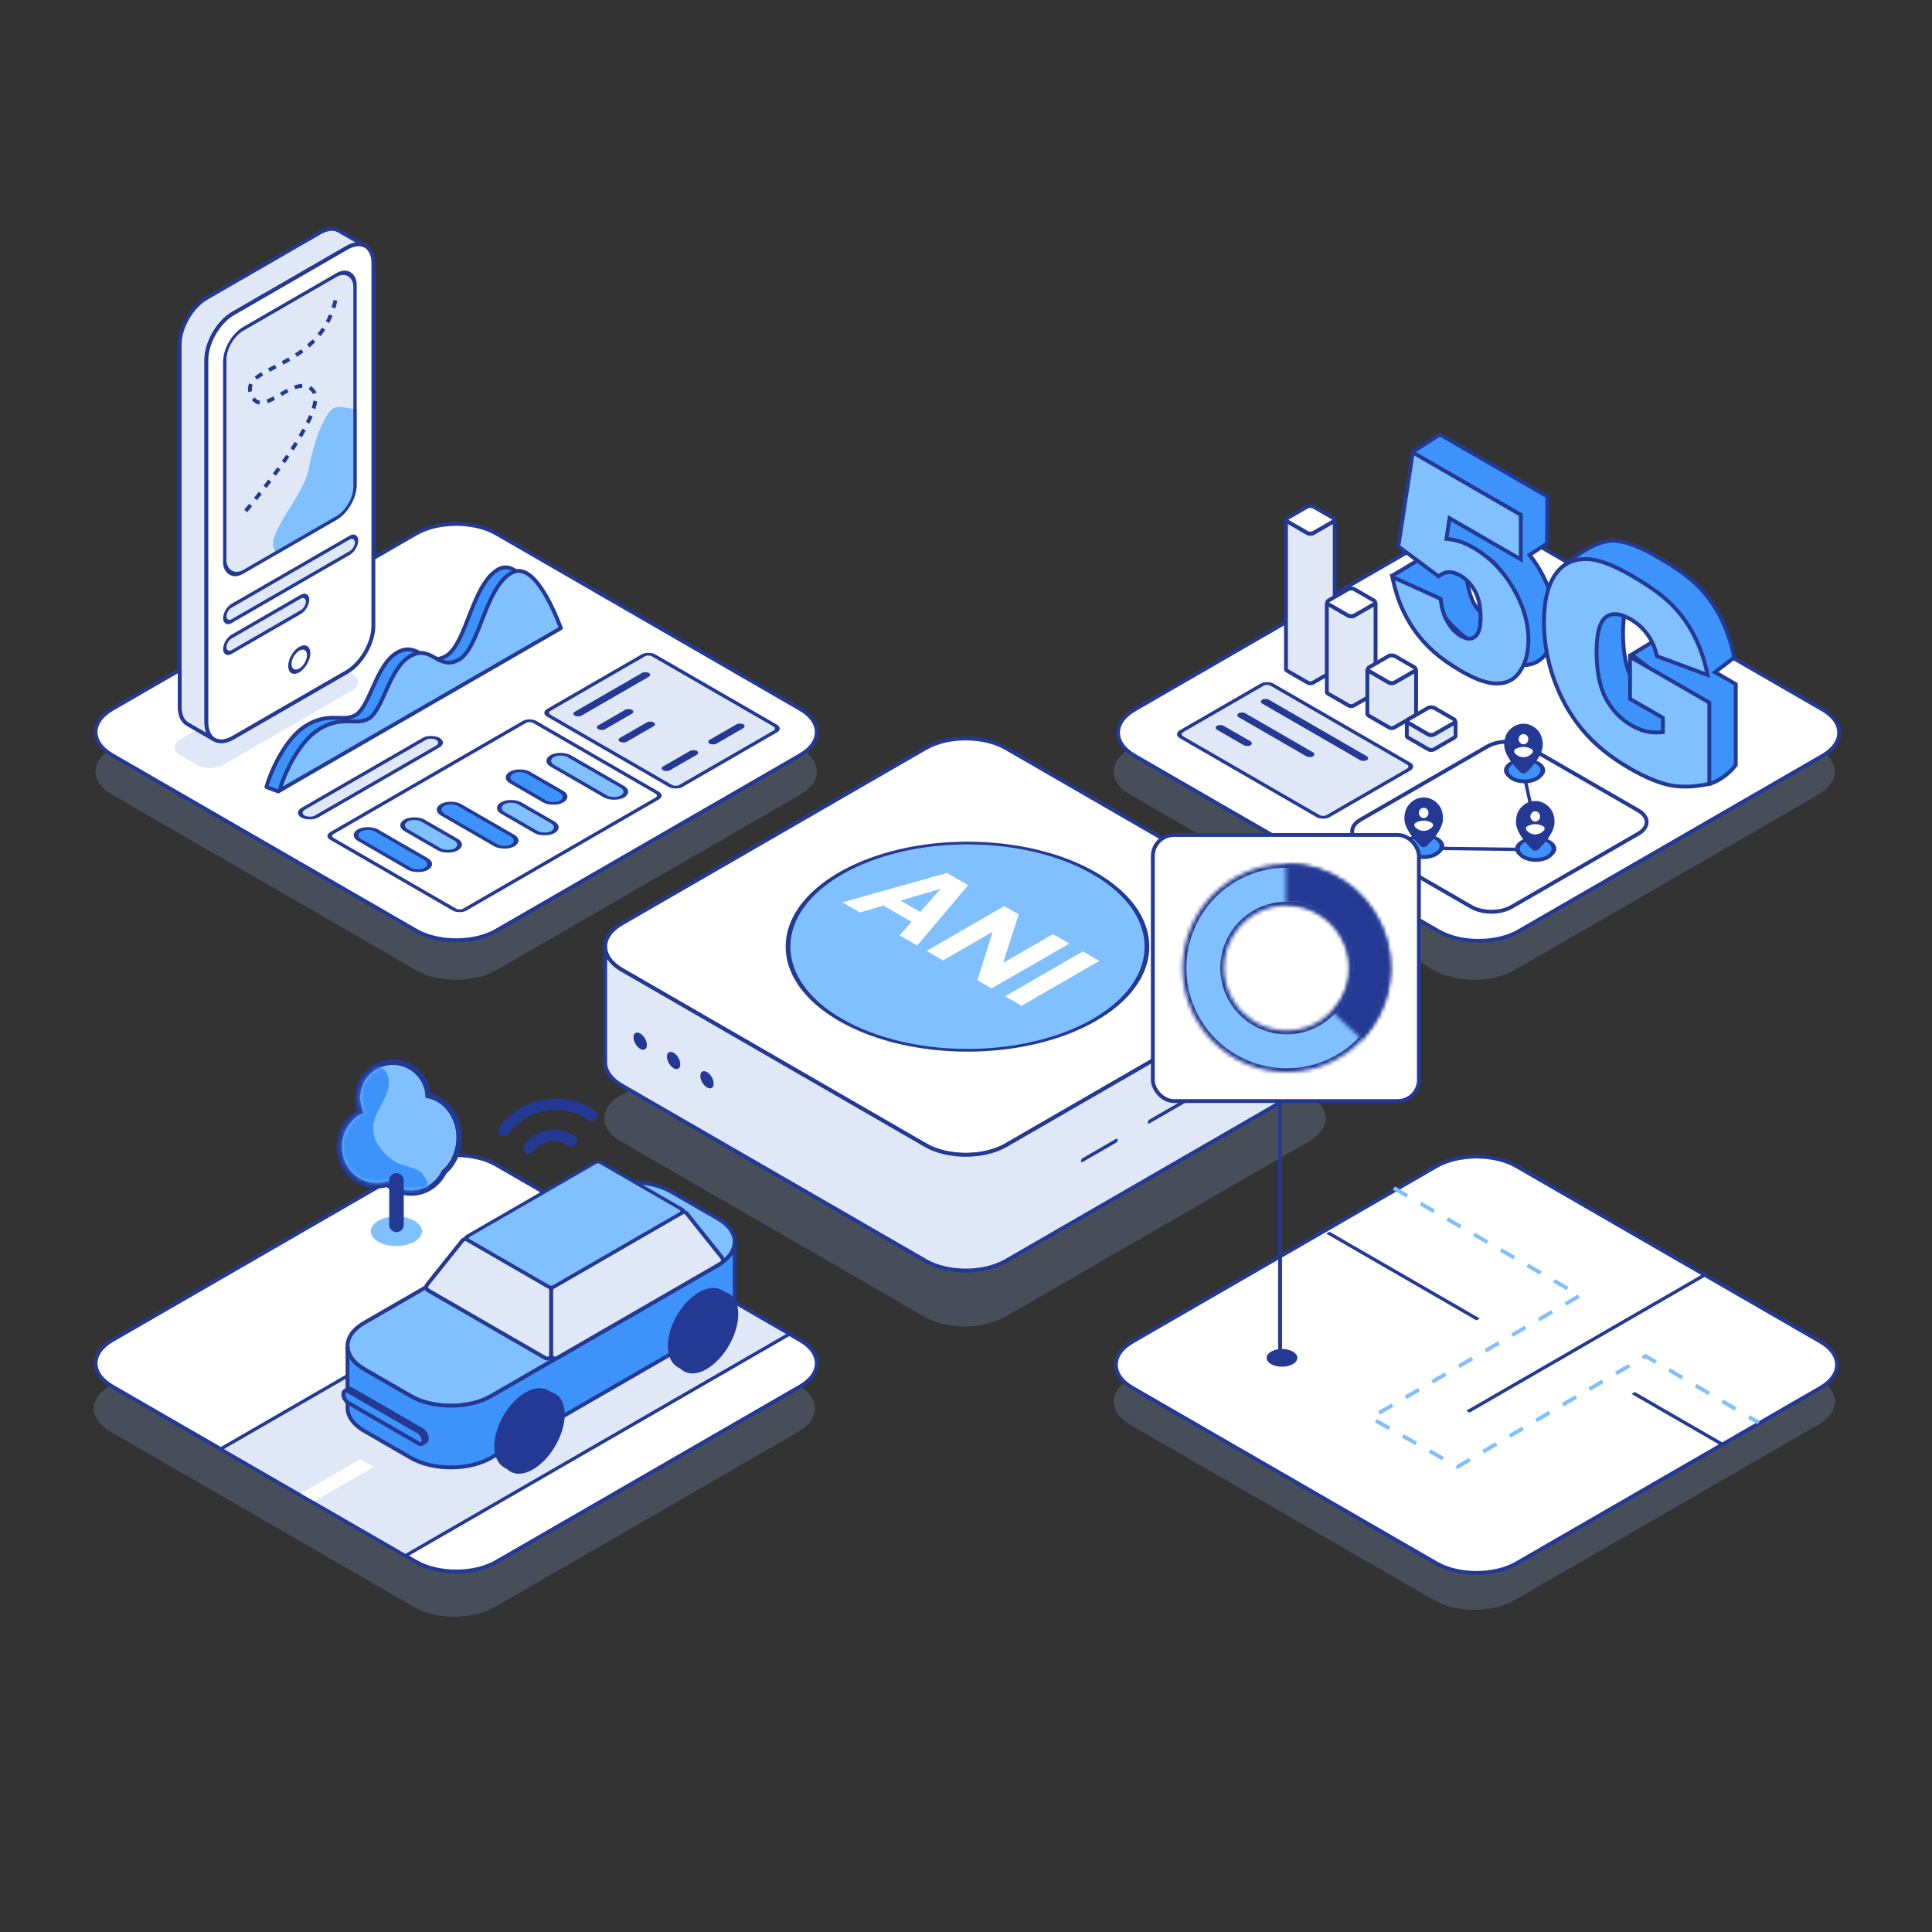<svg width="501" height="501" viewBox="0 0 501 501" fill="none" xmlns="http://www.w3.org/2000/svg">
<rect x="0" y="0" width="501" height="501" fill="#333333" stroke="none"/>
<path d="M107.908 148.581C113.647 145.268 122.953 145.268 128.692 148.581L207.5 194.081C213.24 197.395 213.24 202.768 207.5 206.081L128.692 251.581C122.953 254.895 113.647 254.895 107.908 251.581L29.099 206.081C23.36 202.768 23.36 197.395 29.099 194.081L107.908 148.581Z" fill="#9EBBF1" fill-opacity="0.2"/>
<path d="M371.908 148.581C377.647 145.268 386.953 145.268 392.692 148.581L471.5 194.081C477.24 197.395 477.24 202.768 471.5 206.081L392.692 251.581C386.953 254.895 377.647 254.895 371.908 251.581L293.099 206.081C287.36 202.768 287.36 197.395 293.099 194.081L371.908 148.581Z" fill="#9EBBF1" fill-opacity="0.2"/>
<path d="M371.908 311.973C377.647 308.659 386.953 308.659 392.692 311.973L471.5 357.473C477.24 360.786 477.24 366.159 471.5 369.473L392.692 414.973C386.953 418.286 377.647 418.286 371.908 414.973L293.099 369.473C287.36 366.159 287.36 360.786 293.099 357.473L371.908 311.973Z" fill="#9EBBF1" fill-opacity="0.2"/>
<path d="M107.465 313.762C113.204 310.448 122.51 310.448 128.249 313.762L207.058 359.262C212.797 362.575 212.797 367.948 207.058 371.262L128.249 416.762C122.51 420.075 113.204 420.075 107.465 416.762L28.656 371.262C22.917 367.948 22.917 362.575 28.656 359.262L107.465 313.762Z" fill="#9EBBF1" fill-opacity="0.2"/>
<path d="M373.033 138.494C378.773 135.18 388.079 135.18 393.818 138.494L472.626 183.994C478.366 187.308 478.366 192.68 472.626 195.994L393.818 241.494C388.079 244.808 378.773 244.808 373.033 241.494L294.225 195.994C288.486 192.68 288.486 187.308 294.225 183.994L373.033 138.494Z" fill="white" stroke="#233994"/>
<path d="M429.897 144.46C434.469 147.1 437.936 149.577 440.26 151.903L440.26 151.903C442.594 154.231 444.533 156.881 446.066 159.848L446.355 160.414C447.78 163.289 448.961 166.871 449.675 170.212L449.738 170.507L449.585 170.622L444.729 174.307L450.112 177.415V198.355L450.055 198.438C448.929 200.056 446.349 202.269 443.523 203.238L443.461 203.26L443.385 203.243C442.593 203.077 441.555 202.561 440.416 201.882C439.269 201.198 437.98 200.324 436.67 199.406C434.026 197.553 431.32 195.54 429.362 194.41C424.421 191.557 420.348 188.234 417.169 184.419L417.168 184.417C414.01 180.616 411.558 176.254 409.814 171.352L409.813 171.349C408.089 166.461 407.234 161.511 407.234 156.505C407.234 155.304 406.955 154.438 406.607 153.773C406.246 153.084 405.774 152.537 405.277 151.978C405.04 151.711 404.781 151.423 404.56 151.136C404.336 150.846 404.11 150.505 403.962 150.117C403.646 149.29 403.796 148.586 404.273 147.877L404.287 147.855L404.306 147.838C406.859 145.424 409.468 143.496 411.894 142.181C414.313 140.87 416.572 140.154 418.425 140.193L418.426 140.193C421.302 140.271 425.136 141.711 429.897 144.46ZM401.237 128.726L401.233 129.227L401.163 140.74L401.162 140.935L401.047 141.011L396.639 143.905C397.567 145.062 398.427 146.31 399.216 147.651C401.876 152.167 403.203 156.695 403.203 161.197C403.203 164.36 402.518 167.002 401.153 169.122L401.152 169.12C399.799 171.262 397.862 172.381 395.348 172.47L395.349 172.472C392.847 172.572 389.665 171.491 385.83 169.277C383.085 167.692 380.711 166.027 378.714 164.276L378.71 164.271C376.735 162.511 375.033 160.616 373.614 158.584L373.608 158.577C373.527 158.46 373.314 158.238 372.912 157.918C372.53 157.615 372.042 157.272 371.476 156.899C370.343 156.155 368.947 155.322 367.547 154.478C366.157 153.639 364.761 152.788 363.658 152.019C363.108 151.635 362.612 151.258 362.218 150.903C362.021 150.726 361.836 150.542 361.679 150.353C361.524 150.168 361.367 149.944 361.259 149.691L361.067 149.241L361.316 149.097C364.954 147.006 366.214 146.087 368.169 145.06L368.265 145.009L368.397 145.06L379.888 149.493L380.322 149.66L380.387 150.199C380.523 151.314 380.775 152.551 381.115 153.71C381.457 154.876 381.874 155.917 382.325 156.671C383.276 158.238 384.4 159.393 385.718 160.154C387.187 161.003 388.38 161.061 389.329 160.334V160.333C390.285 159.603 390.8 157.948 390.8 155.238C390.8 152.456 390.283 150.227 389.338 148.494C388.38 146.736 387.104 145.383 385.464 144.437C384.432 143.84 383.431 143.554 382.458 143.585L382.454 143.585C382.326 143.587 382.121 143.556 381.89 143.514C381.65 143.469 381.351 143.406 381.017 143.334C380.345 143.189 379.523 143.003 378.694 142.837C377.864 142.672 377.041 142.529 376.371 142.467C376.036 142.436 375.746 142.426 375.517 142.442C375.281 142.459 375.14 142.501 375.073 142.549L374.623 142.873L374.353 142L366.731 117.355L366.617 116.986L366.815 116.861L373.275 112.737L373.404 112.656L401.237 128.726ZM429.615 155.76C426.934 154.212 424.826 154.068 423.247 155.287C421.695 156.488 420.875 159.413 420.875 164.218C420.875 169.333 421.707 173.344 423.271 176.318C424.862 179.319 427.08 181.663 429.981 183.338C431.365 184.137 432.68 184.665 433.93 184.926C435.129 185.177 436.509 185.226 438.074 185.07V181.296L423.934 170.373L423.118 169.743L423.695 169.393L429.671 165.763L429.799 165.687L441.696 172.556C441.584 172.34 441.465 172.112 441.338 171.876C440.589 170.478 439.619 168.783 438.624 167.094C437.629 165.407 436.613 163.732 435.77 162.378C434.917 161.009 434.264 160.005 433.988 159.628L433.985 159.625C432.875 158.103 431.429 156.807 429.615 155.76Z" fill="#3D93FA" stroke="#233994"/>
<path d="M394.378 133.501V145.061L375.883 134.383L375.082 139.735C376.131 139.821 377.169 140.017 378.198 140.323H378.2C379.488 140.711 380.76 141.267 382.015 141.992C386.236 144.429 389.699 147.906 392.362 152.429C395.021 156.945 396.348 161.472 396.348 165.974C396.348 169.136 395.662 171.777 394.299 173.896L394.3 173.897C392.947 176.04 391.008 177.16 388.493 177.25L388.492 177.248C385.99 177.349 382.81 176.268 378.975 174.055C376.23 172.47 373.856 170.805 371.86 169.054L371.855 169.049C369.88 167.289 368.178 165.394 366.759 163.362L366.754 163.355C365.368 161.332 364.235 159.294 363.361 157.243C362.488 155.193 361.768 152.866 361.197 150.271L361.053 149.616L361.566 149.847L373.16 155.079L373.573 155.265L373.635 155.775C373.907 157.999 374.531 159.878 375.471 161.449C376.421 163.016 377.545 164.171 378.863 164.932C380.332 165.78 381.525 165.839 382.474 165.112V165.111C383.43 164.381 383.946 162.726 383.946 160.016C383.946 157.234 383.428 155.005 382.483 153.271C381.525 151.513 380.25 150.162 378.61 149.215C377.577 148.619 376.576 148.332 375.603 148.363L375.599 148.363C374.897 148.373 374.095 148.682 373.192 149.331L373.037 149.442L372.807 149.271L363.043 142.008L362.606 141.684L362.677 141.222L366.307 117.713L366.367 117.329L394.378 133.501ZM423.042 149.238C427.614 151.877 431.081 154.355 433.405 156.681L433.405 156.681C435.739 159.009 437.679 161.659 439.211 164.626C440.762 167.58 441.914 170.85 442.678 174.423L442.807 175.029L442.337 174.854L430.04 170.289L429.669 170.152L429.552 169.67C429.072 167.688 428.263 165.943 427.133 164.406L427.13 164.403C426.02 162.88 424.574 161.585 422.76 160.538C420.247 159.087 418.237 158.87 416.695 159.853L416.393 160.066C414.841 161.267 414.021 164.191 414.021 168.996C414.021 174.112 414.853 178.122 416.416 181.096L416.722 181.651C418.287 184.388 420.406 186.545 423.126 188.116C424.51 188.914 425.825 189.443 427.075 189.704C428.275 189.955 429.655 190.004 431.22 189.848V186.153L422.693 181.23V170.32L443.257 182.192V203.265L443.068 203.304C439.278 204.098 435.901 204.201 432.939 203.595H432.938C429.995 202.977 426.516 201.502 422.507 199.188C417.566 196.335 413.493 193.012 410.315 189.197L410.314 189.196C407.156 185.394 404.704 181.032 402.96 176.13L402.958 176.127C401.234 171.239 400.379 166.289 400.379 161.283C400.379 156.014 401.32 151.954 403.22 149.129C405.122 146.278 407.911 144.894 411.57 144.971H411.572C414.448 145.049 418.281 146.489 423.042 149.238Z" fill="#80C0FF" stroke="#233994"/>
<path d="M385.693 193.573C388.563 191.916 393.216 191.916 396.086 193.573L424.855 210.183C427.725 211.84 427.725 214.526 424.855 216.183L391.946 235.183C389.077 236.84 384.424 236.84 381.554 235.183L352.785 218.573C349.915 216.916 349.915 214.23 352.785 212.573L385.693 193.573Z" fill="white" stroke="#233994"/>
<path d="M395.113 202.459C395.086 202.333 395.229 202.08 395.434 201.895C395.638 201.709 395.826 201.661 395.853 201.787L399.829 220.064C399.857 220.19 399.713 220.443 399.509 220.629C399.305 220.814 399.117 220.863 399.089 220.737L395.113 202.459Z" fill="#233994"/>
<path d="M399.008 219.89C399.219 219.892 399.5 220.09 399.635 220.331C399.77 220.572 399.708 220.765 399.497 220.762L368.95 220.376C368.74 220.374 368.459 220.176 368.324 219.936C368.189 219.695 368.251 219.502 368.461 219.504L399.008 219.89Z" fill="#233994"/>
<circle cx="3.86" cy="3.86" r="3.86" transform="matrix(0.866 0.5 -0.866 0.5 369.186 215.516)" fill="#3D93FA" stroke="#233994"/>
<path d="M373.912 220.02C373.912 220.773 373.383 221.456 372.528 221.95C370.682 223.015 367.689 223.015 365.843 221.95C364.987 221.456 364.458 220.773 364.458 220.02V219.376C364.458 220.13 364.987 220.812 365.843 221.306C367.689 222.372 370.682 222.372 372.528 221.306C373.383 220.812 373.912 220.13 373.912 219.376V220.02Z" fill="#233994"/>
<circle cx="3.86" cy="3.86" r="3.86" transform="matrix(0.866 0.5 -0.866 0.5 398.233 216.252)" fill="#3D93FA" stroke="#233994"/>
<path d="M402.96 220.755C402.96 221.509 402.43 222.191 401.575 222.685C399.729 223.751 396.736 223.751 394.89 222.685C394.035 222.191 393.505 221.509 393.505 220.755V220.112C393.505 220.865 394.035 221.548 394.89 222.042C396.736 223.107 399.729 223.107 401.575 222.042C402.43 221.548 402.96 220.865 402.96 220.112V220.755Z" fill="#233994"/>
<circle cx="3.86" cy="3.86" r="3.86" transform="matrix(0.866 0.5 -0.866 0.5 395.343 195.895)" fill="#3D93FA" stroke="#233994"/>
<path d="M400.07 200.399C400.07 201.152 399.541 201.835 398.685 202.328C396.839 203.394 393.846 203.394 392 202.328C391.145 201.835 390.616 201.152 390.616 200.399V199.755C390.616 200.509 391.145 201.191 392 201.685C393.846 202.751 396.839 202.751 398.685 201.685C399.541 201.191 400.07 200.509 400.07 199.755V200.399Z" fill="#233994"/>
<ellipse cx="398.28" cy="213.462" rx="3.535" ry="4.09" fill="white"/>
<path d="M398.116 220.595C397.97 220.595 397.824 220.567 397.678 220.512C397.532 220.456 397.402 220.373 397.288 220.262C396.611 219.595 396.012 218.945 395.491 218.312C394.97 217.678 394.535 217.064 394.186 216.47C393.838 215.876 393.572 215.304 393.389 214.754C393.207 214.203 393.116 213.678 393.116 213.178C393.116 211.512 393.618 210.184 394.624 209.195C395.629 208.206 396.793 207.712 398.116 207.712C399.438 207.712 400.602 208.206 401.608 209.195C402.614 210.184 403.117 211.512 403.116 213.178C403.116 213.678 403.025 214.203 402.843 214.754C402.661 215.304 402.395 215.876 402.046 216.47C401.697 217.064 401.262 217.678 400.741 218.312C400.22 218.945 399.621 219.595 398.944 220.262C398.829 220.373 398.699 220.456 398.553 220.512C398.407 220.567 398.262 220.595 398.116 220.595ZM398.116 213.045C398.459 213.045 398.754 212.914 398.999 212.654C399.244 212.393 399.366 212.079 399.366 211.712C399.365 211.344 399.243 211.031 398.999 210.77C398.755 210.51 398.46 210.379 398.116 210.378C397.771 210.377 397.477 210.508 397.233 210.77C396.989 211.032 396.867 211.346 396.866 211.712C396.864 212.077 396.987 212.391 397.233 212.654C397.479 212.916 397.774 213.047 398.116 213.045ZM398.116 216.378C398.553 216.378 398.967 216.284 399.358 216.095C399.749 215.906 400.095 215.639 400.397 215.295C400.449 215.239 400.488 215.175 400.514 215.103C400.541 215.03 400.554 214.956 400.553 214.878C400.553 214.756 400.525 214.645 400.468 214.545C400.411 214.445 400.335 214.362 400.241 214.295C399.907 214.106 399.564 213.962 399.209 213.862C398.855 213.762 398.491 213.712 398.116 213.712C397.741 213.712 397.376 213.762 397.022 213.862C396.668 213.962 396.324 214.106 395.991 214.295C395.897 214.35 395.824 214.428 395.772 214.528C395.72 214.628 395.694 214.739 395.694 214.862C395.694 214.939 395.704 215.014 395.725 215.087C395.746 215.159 395.782 215.229 395.834 215.295C396.137 215.639 396.483 215.906 396.874 216.095C397.265 216.284 397.679 216.378 398.116 216.378Z" fill="#233994"/>
<ellipse cx="369.35" cy="212.545" rx="3.535" ry="4.09" fill="white"/>
<path d="M369.186 219.678C369.04 219.678 368.894 219.651 368.748 219.595C368.602 219.539 368.472 219.456 368.357 219.345C367.68 218.678 367.081 218.028 366.561 217.395C366.04 216.762 365.605 216.148 365.256 215.554C364.907 214.959 364.642 214.387 364.459 213.837C364.277 213.287 364.186 212.762 364.186 212.262C364.186 210.595 364.688 209.267 365.694 208.278C366.699 207.289 367.863 206.795 369.186 206.795C370.508 206.795 371.672 207.289 372.678 208.278C373.684 209.267 374.186 210.595 374.186 212.262C374.186 212.762 374.095 213.287 373.912 213.837C373.73 214.387 373.465 214.959 373.116 215.554C372.766 216.148 372.331 216.762 371.811 217.395C371.29 218.028 370.691 218.678 370.014 219.345C369.899 219.456 369.769 219.539 369.623 219.595C369.477 219.651 369.331 219.678 369.186 219.678ZM369.186 212.128C369.529 212.128 369.824 211.998 370.069 211.737C370.314 211.476 370.436 211.162 370.436 210.795C370.435 210.428 370.313 210.114 370.069 209.854C369.825 209.593 369.53 209.463 369.186 209.462C368.841 209.461 368.547 209.591 368.303 209.854C368.059 210.116 367.937 210.43 367.936 210.795C367.934 211.16 368.057 211.474 368.303 211.737C368.549 212 368.843 212.13 369.186 212.128ZM369.186 215.462C369.623 215.462 370.037 215.367 370.428 215.178C370.819 214.989 371.165 214.723 371.467 214.378C371.519 214.323 371.558 214.259 371.584 214.186C371.611 214.114 371.623 214.039 371.623 213.962C371.623 213.839 371.595 213.728 371.537 213.628C371.48 213.528 371.405 213.445 371.311 213.378C370.977 213.189 370.633 213.045 370.279 212.945C369.925 212.845 369.561 212.795 369.186 212.795C368.811 212.795 368.446 212.845 368.092 212.945C367.738 213.045 367.394 213.189 367.061 213.378C366.967 213.434 366.894 213.512 366.842 213.612C366.79 213.712 366.764 213.823 366.764 213.945C366.764 214.023 366.774 214.098 366.795 214.17C366.816 214.243 366.852 214.312 366.904 214.378C367.206 214.723 367.553 214.989 367.944 215.178C368.335 215.367 368.748 215.462 369.186 215.462Z" fill="#233994"/>
<ellipse cx="395.228" cy="193.428" rx="3.535" ry="4.09" fill="white"/>
<path d="M395.063 200.561C394.918 200.561 394.772 200.534 394.626 200.478C394.48 200.423 394.35 200.339 394.235 200.228C393.558 199.561 392.959 198.911 392.438 198.278C391.918 197.645 391.483 197.031 391.134 196.437C390.785 195.843 390.52 195.27 390.337 194.72C390.155 194.17 390.063 193.645 390.063 193.145C390.063 191.478 390.566 190.15 391.572 189.161C392.577 188.173 393.741 187.678 395.063 187.678C396.386 187.678 397.55 188.173 398.556 189.161C399.562 190.15 400.064 191.478 400.063 193.145C400.063 193.645 399.972 194.17 399.79 194.72C399.608 195.27 399.343 195.843 398.993 196.437C398.644 197.031 398.209 197.645 397.688 198.278C397.168 198.911 396.569 199.561 395.892 200.228C395.777 200.339 395.647 200.423 395.501 200.478C395.355 200.534 395.209 200.561 395.063 200.561ZM395.063 193.011C395.407 193.011 395.702 192.881 395.947 192.62C396.192 192.359 396.314 192.045 396.313 191.678C396.313 191.311 396.191 190.997 395.947 190.737C395.702 190.476 395.408 190.346 395.063 190.345C394.719 190.344 394.425 190.475 394.181 190.737C393.937 190.999 393.815 191.313 393.813 191.678C393.812 192.043 393.935 192.357 394.181 192.62C394.427 192.883 394.721 193.013 395.063 193.011ZM395.063 196.345C395.501 196.345 395.915 196.25 396.306 196.061C396.697 195.873 397.043 195.606 397.345 195.261C397.397 195.206 397.436 195.142 397.462 195.069C397.488 194.997 397.501 194.922 397.501 194.845C397.501 194.723 397.472 194.611 397.415 194.511C397.358 194.411 397.283 194.328 397.188 194.261C396.855 194.073 396.511 193.928 396.157 193.828C395.803 193.728 395.438 193.678 395.063 193.678C394.688 193.678 394.324 193.728 393.97 193.828C393.616 193.928 393.272 194.073 392.938 194.261C392.845 194.317 392.772 194.395 392.72 194.495C392.668 194.595 392.642 194.706 392.642 194.828C392.642 194.906 392.652 194.981 392.673 195.053C392.694 195.126 392.73 195.195 392.782 195.261C393.084 195.606 393.431 195.873 393.822 196.061C394.212 196.25 394.626 196.345 395.063 196.345Z" fill="#233994"/>
<g clip-path="url(#clip0_3250_581)">
<rect width="44.958" height="28.186" rx="2" transform="matrix(0.866 0.5 -0.866 0.5 328.573 176.307)" fill="#E0E8F7"/>
<rect width="31.328" height="2.014" rx="1.007" transform="matrix(0.866 0.5 -0.866 0.5 328.174 180.941)" fill="#233994"/>
<rect width="22.301" height="2.014" rx="1.007" transform="matrix(0.866 0.5 -0.866 0.5 322.069 184.466)" fill="#233994"/>
<rect width="10.07" height="2.014" rx="1.007" transform="matrix(0.866 0.5 -0.866 0.5 303.628 194.173)" fill="#233994"/>
<rect width="10.07" height="2.014" rx="1.007" transform="matrix(0.866 0.5 -0.866 0.5 315.566 201.137)" fill="#233994"/>
<rect width="10.07" height="2.014" rx="1.007" transform="matrix(0.866 0.5 -0.866 0.5 316.445 187.713)" fill="#233994"/>
</g>
<rect y="0.5" width="43.958" height="27.186" rx="1.5" transform="matrix(0.866 0.5 -0.866 0.5 329.006 176.557)" stroke="#233994"/>
<path d="M346.119 173.545C346.119 173.696 346.012 173.833 345.841 173.932L340.469 177.033C340.099 177.247 339.498 177.247 339.127 177.033L333.755 173.932C333.583 173.833 333.477 173.696 333.477 173.545V134.779C333.477 134.931 333.583 135.068 333.755 135.167L339.127 138.268C339.498 138.482 340.099 138.482 340.469 138.268L345.841 135.167C346.012 135.068 346.119 134.93 346.119 134.779V173.545Z" fill="#E0E8F7" stroke="#233994"/>
<path d="M338.932 131.403C339.41 131.127 340.186 131.127 340.664 131.403L345.646 134.279C346.124 134.555 346.124 135.003 345.646 135.279L340.664 138.156C340.186 138.432 339.41 138.432 338.932 138.156L333.95 135.279C333.471 135.003 333.471 134.555 333.95 134.279L338.932 131.403Z" fill="white" stroke="#233994"/>
<path d="M356.712 179.461C356.712 179.612 356.605 179.749 356.433 179.849L351.062 182.95C350.691 183.164 350.09 183.164 349.719 182.95L344.347 179.849C344.176 179.749 344.069 179.612 344.069 179.461V156.202C344.069 156.353 344.176 156.49 344.347 156.589L349.719 159.691C350.09 159.905 350.691 159.905 351.062 159.691L356.433 156.589C356.605 156.49 356.712 156.353 356.712 156.202V179.461Z" fill="#E0E8F7" stroke="#233994"/>
<path d="M349.524 152.825C350.002 152.549 350.778 152.549 351.256 152.825L356.238 155.702C356.717 155.978 356.717 156.426 356.238 156.702L351.256 159.578C350.778 159.854 350.002 159.854 349.524 159.578L344.542 156.702C344.064 156.426 344.064 155.978 344.542 155.702L349.524 152.825Z" fill="white" stroke="#233994"/>
<path d="M367.219 185.162C367.219 185.314 367.112 185.451 366.941 185.55L361.57 188.651C361.199 188.865 360.598 188.865 360.227 188.651L354.855 185.55C354.683 185.451 354.577 185.314 354.577 185.162V173.533C354.577 173.684 354.683 173.821 354.855 173.92L360.227 177.022C360.598 177.236 361.199 177.236 361.57 177.022L366.941 173.92C367.112 173.821 367.219 173.684 367.219 173.533V185.162Z" fill="#E0E8F7" stroke="#233994"/>
<path d="M360.032 170.156C360.51 169.88 361.286 169.88 361.764 170.156L366.746 173.033C367.225 173.309 367.225 173.757 366.746 174.033L361.764 176.909C361.286 177.185 360.51 177.185 360.032 176.909L355.05 174.033C354.571 173.757 354.571 173.309 355.05 173.033L360.032 170.156Z" fill="white" stroke="#233994"/>
<path d="M377.453 190.864C377.453 191.015 377.346 191.152 377.175 191.251L371.803 194.352C371.433 194.566 370.832 194.566 370.461 194.352L365.089 191.251C364.917 191.152 364.811 191.015 364.811 190.864V186.987C364.811 187.138 364.917 187.276 365.089 187.375L370.461 190.476C370.832 190.69 371.433 190.69 371.803 190.476L377.175 187.375C377.346 187.276 377.453 187.138 377.453 186.987V190.864Z" fill="#E0E8F7" stroke="#233994"/>
<path d="M370.266 183.611C370.744 183.334 371.52 183.334 371.998 183.611L376.98 186.487C377.458 186.763 377.458 187.211 376.98 187.487L371.998 190.364C371.52 190.64 370.744 190.64 370.266 190.364L365.283 187.487C364.805 187.211 364.805 186.763 365.283 186.487L370.266 183.611Z" fill="white" stroke="#233994"/>
<path d="M239.823 238.494C245.563 235.18 254.868 235.18 260.608 238.494L339.416 283.994C345.155 287.308 345.155 292.68 339.416 295.994L260.608 341.494C254.868 344.808 245.563 344.808 239.823 341.494L161.015 295.994C155.275 292.68 155.275 287.308 161.015 283.994L239.823 238.494Z" fill="#9EBBF1" fill-opacity="0.2"/>
<path d="M240.05 193.984C245.789 190.67 255.095 190.67 260.834 193.984L339.643 239.484C345.382 242.798 345.382 248.17 339.643 251.484L260.834 296.984C255.095 300.298 245.789 300.298 240.05 296.984L161.241 251.484C155.502 248.17 155.502 242.798 161.241 239.484L240.05 193.984Z" fill="white" stroke="#233994"/>
<path d="M343.947 275.484C343.947 277.827 342.302 279.948 339.643 281.484L260.834 326.984C255.094 330.298 245.788 330.298 240.049 326.984L161.241 281.484C158.582 279.948 156.937 277.827 156.937 275.484V245.484C156.937 247.827 158.582 249.948 161.241 251.484L240.049 296.984C245.788 300.298 255.094 300.298 260.834 296.984L339.643 251.484C342.302 249.948 343.947 247.827 343.947 245.484V275.484Z" fill="#E0E8F7" stroke="#233994"/>
<path d="M332.701 270.332C332.94 270.194 333.134 270.306 333.134 270.582C333.134 270.858 332.94 271.194 332.701 271.332L298.06 291.332C297.821 291.47 297.627 291.358 297.627 291.082C297.627 290.806 297.821 290.47 298.06 290.332L332.701 270.332Z" fill="#233994"/>
<path d="M289.4 295.332C289.639 295.194 289.833 295.306 289.833 295.582C289.833 295.858 289.639 296.194 289.4 296.332L280.74 301.332C280.501 301.47 280.307 301.358 280.307 301.082C280.307 300.806 280.501 300.47 280.74 300.332L289.4 295.332Z" fill="#233994"/>
<circle cx="2" cy="2" r="2" transform="matrix(0.866 0.5 0 1 172.946 271.994)" fill="#233994"/>
<circle cx="2" cy="2" r="2" transform="matrix(0.866 0.5 0 1 181.606 276.994)" fill="#233994"/>
<circle cx="2" cy="2" r="2" transform="matrix(0.866 0.5 0 1 164.286 266.994)" fill="#233994"/>
<circle cx="38" cy="38" r="38" transform="matrix(0.866 0.5 -0.866 0.5 250.888 207.484)" fill="#80C0FF" stroke="#233994"/>
<path d="M107.908 138.342C113.647 135.028 122.953 135.028 128.692 138.342L207.5 183.842C213.24 187.156 213.24 192.528 207.5 195.842L128.692 241.342C122.953 244.656 113.647 244.656 107.908 241.342L29.099 195.842C23.36 192.528 23.36 187.156 29.099 183.842L107.908 138.342Z" fill="white" stroke="#233994"/>
<rect width="13.107" height="46.834" rx="4" transform="matrix(0.866 0.5 -0.866 0.5 83.687 170.351)" fill="#E0E8F7"/>
<path d="M83.3 60.112C84.961 59.245 86.599 59.077 87.867 59.809L94.795 63.809C93.442 63.028 91.669 63.27 89.895 64.294L89.897 64.295L60.451 81.295C56.625 83.504 53.523 88.876 53.523 93.295V187.295C53.523 189.342 54.199 190.999 55.552 191.78L48.624 187.78C47.271 186.999 46.595 185.342 46.595 183.295V89.295C46.595 84.876 49.696 79.504 53.523 77.295L82.968 60.295L83.3 60.112Z" fill="#E0E8F7" stroke="#233994"/>
<path d="M53.523 93.294C53.523 88.876 56.625 83.504 60.451 81.294L89.896 64.294C93.722 62.085 96.824 63.876 96.824 68.294V162.294C96.824 166.713 93.722 172.085 89.896 174.294L60.451 191.294C56.625 193.503 53.523 191.713 53.523 187.294V93.294Z" fill="white" stroke="#233994"/>
<g clip-path="url(#clip1_3250_581)">
<rect width="40" height="64.001" rx="6" transform="matrix(0.866 -0.5 0 1 57.853 87.794)" fill="#E0E8F7"/>
<path d="M103.787 78.932C103.274 71.305 118.046 66.037 126.614 62.904C131.95 60.953 134.462 52.895 134.16 50.44C133.783 47.37 126.614 46.031 120.388 55.323C114.163 64.615 110.39 57.809 106.239 57.795C102.089 57.781 92.656 64.541 87.94 68.36C84.166 71.415 81.766 72.183 80.016 70.086C78.508 66.037 83.148 53.158 85.11 47.643C87.072 42.128 100.014 27.571 106.239 20.982L143.404 -5.297C152.963 -7.09 172.571 -10.873 174.533 -11.655C176.495 -12.437 175.35 29.215 174.533 50.139C170.382 68.531 161.893 105.907 161.138 108.271C160.195 111.226 132.84 130.745 126.614 134.339C120.388 137.933 92.411 163.765 92.411 157.849C92.411 151.932 77.856 151.201 71.338 142.923C68.339 139.113 78.508 129.001 80.016 121.8L80.031 121.728C80.909 117.537 82.108 111.811 85.11 107.245C88.128 102.654 92.09 109.351 103.787 104.57C115.483 99.789 115.106 89.269 111.333 92.105C107.56 94.941 103.787 94.928 96.24 95.341C88.694 95.753 104.048 82.809 103.787 78.932Z" fill="#80C0FF"/>
<path d="M86.991 77.903C82.826 96.552 61.119 94.55 65.352 102.828C68.289 108.57 76.376 96.604 81.007 101.094C86.208 106.137 63.566 132.666 63.566 132.666" stroke="#233994" stroke-dasharray="2 2"/>
</g>
<rect x="0.433" y="0.25" width="39" height="63.001" rx="5.5" transform="matrix(0.866 -0.5 0 1 57.911 88.011)" stroke="#233994"/>
<circle cx="2.808" cy="2.808" r="2.808" transform="matrix(0.866 -0.5 0 1 75.173 169.64)" fill="white" stroke="#233994"/>
<rect x="0.433" y="0.25" width="39.471" height="4" rx="2" transform="matrix(0.866 -0.5 0 1 57.911 158.069)" fill="#E0E8F7"/>
<rect x="0.433" y="0.25" width="39.471" height="4" rx="2" transform="matrix(0.866 -0.5 0 1 57.911 158.069)" stroke="#233994"/>
<rect x="0.433" y="0.25" width="24.806" height="4" rx="2" transform="matrix(0.866 -0.5 0 1 57.911 166.069)" fill="#E0E8F7"/>
<rect x="0.433" y="0.25" width="24.806" height="4" rx="2" transform="matrix(0.866 -0.5 0 1 57.911 166.069)" stroke="#233994"/>
<path d="M79.043 188.376C74.14 191.561 70.36 199.519 69.083 204.09L72.126 205.22L142.063 161.955C139.764 156.037 134.656 144.497 129.18 147.658C122.335 151.61 120.992 167.026 115.643 170.115C110.293 173.203 108.507 166.031 102.964 169.232C97.42 172.432 95.986 183.249 92.177 185.448C88.887 187.348 85.173 184.395 79.043 188.376Z" fill="#3D93FA" stroke="#233994" stroke-linejoin="round"/>
<path d="M82.439 189.305C77.535 192.49 73.755 200.448 72.478 205.019L145.458 162.884C143.16 156.966 138.051 145.426 132.576 148.587C125.731 152.539 124.388 167.955 119.038 171.044C113.689 174.132 111.903 166.96 106.359 170.161C100.815 173.361 99.381 184.178 95.573 186.377C92.283 188.277 88.569 185.324 82.439 189.305Z" fill="#80C0FF" stroke="#233994" stroke-linejoin="round"/>
<g clip-path="url(#clip2_3250_581)">
<rect width="61.675" height="40.739" rx="2" transform="matrix(0.866 -0.5 0.866 0.5 83.901 216.778)" fill="white"/>
<rect x="0.866" width="5" height="20" rx="2.5" transform="matrix(0.866 -0.5 0.866 0.5 90.311 217)" fill="#3D93FA"/>
<rect x="0.866" width="5" height="20" rx="2.5" transform="matrix(0.866 -0.5 0.866 0.5 90.311 217)" stroke="#233994"/>
<rect x="0.866" width="5" height="20" rx="2.5" transform="matrix(0.866 -0.5 0.866 0.5 143.06 188.946)" fill="#3D93FA"/>
<rect x="0.866" width="5" height="20" rx="2.5" transform="matrix(0.866 -0.5 0.866 0.5 143.06 188.946)" stroke="#233994"/>
<rect x="0.866" width="5" height="15" rx="2.5" transform="matrix(0.866 -0.5 0.866 0.5 102.379 214.455)" fill="#80C0FF"/>
<rect x="0.866" width="5" height="15" rx="2.5" transform="matrix(0.866 -0.5 0.866 0.5 102.379 214.455)" stroke="#233994"/>
<rect x="0.866" width="5" height="15" rx="2.5" transform="matrix(0.866 -0.5 0.866 0.5 127.462 209.962)" fill="#80C0FF"/>
<rect x="0.866" width="5" height="15" rx="2.5" transform="matrix(0.866 -0.5 0.866 0.5 127.462 209.962)" stroke="#233994"/>
<rect x="0.866" width="5" height="15" rx="2.5" transform="matrix(0.866 -0.5 0.866 0.5 170.967 185.203)" fill="#3D93FA"/>
<rect x="0.866" width="5" height="15" rx="2.5" transform="matrix(0.866 -0.5 0.866 0.5 170.967 185.203)" stroke="#233994"/>
<rect x="0.866" width="5" height="15" rx="2.5" transform="matrix(0.866 -0.5 0.866 0.5 129.73 202.034)" fill="#3D93FA"/>
<rect x="0.866" width="5" height="15" rx="2.5" transform="matrix(0.866 -0.5 0.866 0.5 129.73 202.034)" stroke="#233994"/>
<rect x="0.866" width="5" height="21" rx="2.5" transform="matrix(0.866 -0.5 0.866 0.5 111.848 210.41)" fill="#3D93FA"/>
<rect x="0.866" width="5" height="21" rx="2.5" transform="matrix(0.866 -0.5 0.866 0.5 111.848 210.41)" stroke="#233994"/>
<rect x="0.866" width="5" height="21" rx="2.5" transform="matrix(0.866 -0.5 0.866 0.5 155.354 185.651)" fill="#80C0FF"/>
<rect x="0.866" width="5" height="21" rx="2.5" transform="matrix(0.866 -0.5 0.866 0.5 155.354 185.651)" stroke="#233994"/>
<rect x="0.866" width="5" height="21" rx="2.5" transform="matrix(0.866 -0.5 0.866 0.5 140.292 197.74)" fill="#80C0FF"/>
<rect x="0.866" width="5" height="21" rx="2.5" transform="matrix(0.866 -0.5 0.866 0.5 140.292 197.74)" stroke="#233994"/>
</g>
<rect x="0.866" width="60.675" height="39.739" rx="1.5" transform="matrix(0.866 -0.5 0.866 0.5 84.017 217.211)" stroke="#233994"/>
<g clip-path="url(#clip3_3250_581)">
<rect width="32.332" height="40.492" rx="2" transform="matrix(0.866 -0.5 0.866 0.5 140.146 184.842)" fill="#E0E8F7"/>
<rect width="22.154" height="2.014" rx="1.007" transform="matrix(0.866 -0.5 0.866 0.5 148.173 185.072)" fill="#233994"/>
<rect width="10.07" height="2.014" rx="1.007" transform="matrix(0.866 -0.5 0.866 0.5 154.277 188.597)" fill="#233994"/>
<rect width="10.07" height="2.014" rx="1.007" transform="matrix(0.866 -0.5 0.866 0.5 171.091 199.244)" fill="#233994"/>
<rect width="10.07" height="2.014" rx="1.007" transform="matrix(0.866 -0.5 0.866 0.5 183.153 192.352)" fill="#233994"/>
<rect width="10.07" height="2.014" rx="1.007" transform="matrix(0.866 -0.5 0.866 0.5 159.901 191.844)" fill="#233994"/>
</g>
<rect x="0.866" width="31.332" height="39.492" rx="1.5" transform="matrix(0.866 -0.5 0.866 0.5 140.263 185.275)" stroke="#233994"/>
<rect x="0.866" width="40.346" height="4" rx="2" transform="matrix(0.866 -0.5 0.866 0.5 76.098 211.187)" fill="#E0E8F7"/>
<rect x="0.866" width="40.346" height="4" rx="2" transform="matrix(0.866 -0.5 0.866 0.5 76.098 211.187)" stroke="#233994"/>
<path fill-rule="evenodd" clip-rule="evenodd" d="M237.85 245.187L233.284 242.551L236.387 239.036L229.11 234.835L223.019 236.625L218.453 233.988L245.565 226.369L251.057 229.54L237.85 245.187ZM233.518 233.539L238.634 236.492L243.784 230.659L243.626 230.568L233.518 233.539Z" fill="white"/>
<path d="M260.194 249.452L260.371 249.554L273.046 242.236L277.288 244.685L257.134 256.321L253.453 254.196L257.37 241.81L257.222 241.724L244.537 249.048L240.276 246.588L260.431 234.952L264.17 237.111L260.194 249.452Z" fill="white"/>
<path d="M264.915 260.814L260.655 258.354L280.809 246.717L285.07 249.177L264.915 260.814Z" fill="white"/>
<path d="M107.908 302.033C113.647 298.72 122.953 298.72 128.692 302.033L207.5 347.533C213.24 350.847 213.24 356.22 207.5 359.533L128.692 405.033C122.953 408.347 113.647 408.347 107.908 405.033L29.099 359.533C23.36 356.22 23.36 350.847 29.099 347.533L107.908 302.033Z" fill="white" stroke="#233994"/>
<circle cx="5.425" cy="5.425" r="5.425" transform="matrix(0.866 -0.5 0.866 0.5 93.382 319.282)" fill="#80C0FF"/>
<path d="M101.873 276.122C106.562 276.122 110.364 279.923 110.364 284.613C110.364 284.631 110.363 284.65 110.363 284.669C114.869 285.215 118.383 289.627 118.383 294.99C118.383 298.483 116.892 301.572 114.608 303.453C113.137 306.545 110.099 308.669 106.59 308.669C104.286 308.669 102.186 307.754 100.598 306.251C99.669 306.595 98.669 306.782 97.628 306.782C92.678 306.782 88.665 302.559 88.665 297.348C88.665 293.354 91.024 289.939 94.356 288.563C93.734 287.383 93.382 286.039 93.382 284.613C93.382 279.923 97.184 276.122 101.873 276.122Z" fill="#80C0FF"/>
<path d="M91.968 284.613C91.968 279.142 96.402 274.707 101.873 274.707C106.963 274.707 111.155 278.545 111.714 283.485C116.461 284.692 119.798 289.515 119.798 294.99C119.798 298.758 118.239 302.164 115.746 304.343C114.013 307.731 110.585 310.084 106.59 310.084C104.205 310.084 102.015 309.242 100.271 307.841C99.427 308.073 98.541 308.197 97.628 308.197C91.829 308.197 87.251 303.271 87.251 297.348C87.251 293.32 89.358 289.771 92.527 287.899C92.165 286.869 91.968 285.763 91.968 284.613ZM93.383 284.613C93.383 286.039 93.734 287.383 94.356 288.563C91.024 289.939 88.666 293.354 88.666 297.348C88.666 302.559 92.678 306.782 97.628 306.782C98.669 306.782 99.669 306.595 100.599 306.251C102.186 307.754 104.287 308.669 106.59 308.669C110.1 308.669 113.137 306.545 114.608 303.453C116.892 301.572 118.383 298.483 118.383 294.99C118.383 289.627 114.87 285.215 110.363 284.669C110.363 284.65 110.364 284.631 110.364 284.613C110.364 279.923 106.562 276.122 101.873 276.122C97.184 276.122 93.383 279.923 93.383 284.613Z" fill="#233994"/>
<mask id="mask0_3250_581" style="mask-type:alpha" maskUnits="userSpaceOnUse" x="88" y="276" width="31" height="33">
<path d="M101.873 276.122C106.562 276.122 110.364 279.923 110.364 284.613C110.364 284.631 110.363 284.65 110.363 284.669C114.869 285.215 118.383 289.627 118.383 294.99C118.383 298.483 116.892 301.572 114.608 303.453C113.137 306.545 110.099 308.669 106.59 308.669C104.286 308.669 102.186 307.754 100.598 306.251C99.669 306.595 98.669 306.782 97.628 306.782C92.678 306.782 88.665 302.559 88.665 297.348C88.665 293.354 91.024 289.939 94.356 288.563C93.734 287.383 93.382 286.039 93.382 284.613C93.382 279.923 97.184 276.122 101.873 276.122Z" fill="#80C0FF"/>
</mask>
<g mask="url(#mask0_3250_581)">
<path d="M100.376 283.333C101.71 279.34 100.026 277.32 98.1 276.122C96.371 276.122 92.758 278.222 90.149 279.074C86.889 280.138 87.722 280.084 86.071 281.311C81.773 284.505 83.565 289.631 83.713 292.16C83.861 294.689 86.441 302.591 89.554 306.851C92.666 311.11 103.996 314.801 110.836 309.613C111.51 309.101 111.788 307.558 109.713 304.63C107.638 301.702 103.044 303.698 98.597 297.709C94.151 291.719 99.042 287.326 100.376 283.333Z" fill="#3D93FA"/>
</g>
<path d="M100.93 306.089C100.93 304.955 101.924 304.076 103.051 304.217V304.217C103.995 304.335 104.703 305.138 104.703 306.089V317.631C104.703 318.673 103.859 319.518 102.816 319.518V319.518C101.774 319.518 100.93 318.673 100.93 317.631V306.089Z" fill="#233994"/>
<rect x="-0.866" width="115.014" height="55.351" transform="matrix(0.866 -0.5 0.866 0.5 57.945 375.336)" fill="#E0E8F7" stroke="#233994"/>
<path d="M153.438 289.215C149.867 286.798 145.5 285.856 141.25 286.586C137 287.317 133.198 289.663 130.639 293.134" stroke="#233994" stroke-width="3" stroke-linecap="round" stroke-linejoin="round"/>
<path d="M148.133 295.811C146.423 294.654 144.332 294.203 142.298 294.553C140.264 294.903 138.443 296.026 137.219 297.687" stroke="#233994" stroke-width="3" stroke-linecap="round" stroke-linejoin="round"/>
<path d="M153.312 309.042C159.051 305.729 168.357 305.729 174.096 309.042L186.221 316.042C191.96 319.356 191.96 324.729 186.221 328.042L127.331 362.042C121.592 365.356 112.286 365.356 106.546 362.042L94.422 355.042C88.683 351.729 88.683 346.356 94.422 343.042L153.312 309.042Z" fill="#80C0FF" stroke="#233994"/>
<path d="M190.525 338.042C190.525 340.386 188.881 342.507 186.221 344.042L127.331 378.042C121.591 381.356 112.286 381.356 106.546 378.042L94.422 371.042C91.763 369.507 90.118 367.386 90.118 365.042V349.042C90.118 351.386 91.763 353.507 94.422 355.042L106.546 362.042C112.286 365.356 121.591 365.356 127.331 362.042L186.221 328.042C188.881 326.507 190.525 324.386 190.525 322.042V338.042Z" fill="#3D93FA" stroke="#233994"/>
<path d="M136.484 361.543C138.479 360.391 140.474 360.118 141.996 360.997L143.727 361.997C142.205 361.118 140.211 361.391 138.216 362.543C133.912 365.028 130.422 371.072 130.422 376.043C130.422 378.346 131.183 380.21 132.705 381.089L130.973 380.089C129.451 379.21 128.69 377.346 128.69 375.043C128.69 370.073 132.179 364.028 136.484 361.543Z" fill="#233994" stroke="#233994"/>
<circle cx="9" cy="9" r="9" transform="matrix(0.866 -0.5 0 1 130.422 367.042)" fill="#233994" stroke="#233994"/>
<path d="M181.484 335.543C183.479 334.391 185.474 334.118 186.996 334.997L188.727 335.997C187.205 335.118 185.211 335.391 183.216 336.543C178.912 339.028 175.422 345.072 175.422 350.043C175.422 352.346 176.183 354.21 177.705 355.089L175.973 354.089C174.451 353.21 173.69 351.346 173.69 349.043C173.69 344.073 177.179 338.028 181.484 335.543Z" fill="#233994" stroke="#233994"/>
<circle cx="9" cy="9" r="9" transform="matrix(0.866 -0.5 0 1 175.422 341.042)" fill="#233994" stroke="#233994"/>
<path d="M155.063 308.042V301.042L120.422 321.042L110.03 334.042L155.063 308.042Z" fill="#93AAFC"/>
<path d="M155.063 308.042V301.042L177.58 314.042L187.972 327.042L155.063 308.042Z" fill="#6580E1"/>
<path d="M141.439 352.176C142.105 352.561 142.939 352.08 142.939 351.31V334.62C142.939 334.263 142.748 333.932 142.439 333.754L121.166 321.472C120.738 321.225 120.194 321.328 119.885 321.714L110.756 333.134C110.374 333.612 110.507 334.318 111.037 334.624L141.439 352.176Z" fill="#E0E8F7" stroke="#233994"/>
<path d="M144.439 352.176C143.772 352.561 142.939 352.08 142.939 351.31V334.62C142.939 334.263 143.13 333.932 143.439 333.754L176.836 314.472C177.264 314.225 177.808 314.328 178.117 314.714L187.246 326.134C187.628 326.612 187.495 327.318 186.965 327.624L144.439 352.176Z" fill="#E0E8F7" stroke="#233994"/>
<rect width="26" height="40" rx="1" transform="matrix(0.866 0.5 -0.866 0.5 155.063 301.042)" fill="#80C0FF" stroke="#233994"/>
<path d="M90.278 360.201C90.531 360.055 90.864 360.101 91.197 360.293L109.383 370.793C110.101 371.207 110.682 372.215 110.682 373.043L110.676 373.182C110.649 373.501 110.523 373.755 110.301 373.884L109.435 374.384C109.657 374.255 109.782 374.001 109.81 373.682L109.816 373.543C109.816 372.766 109.305 371.832 108.65 371.377L108.517 371.293L90.331 360.793C89.998 360.601 89.665 360.555 89.412 360.701L90.278 360.201Z" fill="#233994" stroke="#233994"/>
<path d="M89.032 361.542C89.032 360.714 89.613 360.378 90.331 360.792L108.517 371.292C109.235 371.707 109.816 372.714 109.816 373.542V373.542C109.816 374.371 109.235 374.707 108.517 374.292L90.331 363.792C89.613 363.378 89.032 362.371 89.032 361.542V361.542Z" fill="#3D93FA" stroke="#233994"/>
<rect width="17.834" height="4" transform="matrix(0.866 -0.5 0.866 0.5 78.033 387.293)" fill="white"/>
<path d="M372.479 302.402C378.218 299.088 387.524 299.088 393.263 302.402L472.072 347.902C477.811 351.216 477.811 356.588 472.072 359.902L393.263 405.402C387.524 408.716 378.218 408.716 372.479 405.402L293.67 359.902C287.931 356.588 287.931 351.216 293.67 347.902L372.479 302.402Z" fill="white" stroke="#233994"/>
<line y1="-0.5" x2="45" y2="-0.5" transform="matrix(0.866 0.5 -0.866 0.5 343.9 319.902)" stroke="#233994"/>
<line y1="-0.5" x2="71" y2="-0.5" transform="matrix(-0.866 0.5 -0.866 -0.5 441.698 330.315)" stroke="#233994"/>
<line y1="-0.5" x2="27" y2="-0.5" transform="matrix(0.866 0.5 -0.866 0.5 423.096 361.473)" stroke="#233994"/>
<path d="M361.458 308.092L409.672 335.97L355.469 367.656L377.953 380.369L426.706 351.644L456.077 368.911" stroke="#80C0FF" stroke-dasharray="4 4"/>
<rect x="298.947" y="216.522" width="69" height="69" rx="5.5" fill="white" stroke="#233994"/>
<mask id="path-110-inside-1_3250_581" fill="white">
<path d="M360.644 251.022C360.644 265.934 348.555 278.022 333.644 278.022C318.732 278.022 306.644 265.934 306.644 251.022C306.644 236.11 318.732 224.022 333.644 224.022C348.555 224.022 360.644 236.11 360.644 251.022ZM317.444 251.022C317.444 259.969 324.697 267.222 333.644 267.222C342.591 267.222 349.844 259.969 349.844 251.022C349.844 242.075 342.591 234.822 333.644 234.822C324.697 234.822 317.444 242.075 317.444 251.022Z"/>
</mask>
<path d="M360.644 251.022C360.644 265.934 348.555 278.022 333.644 278.022C318.732 278.022 306.644 265.934 306.644 251.022C306.644 236.11 318.732 224.022 333.644 224.022C348.555 224.022 360.644 236.11 360.644 251.022ZM317.444 251.022C317.444 259.969 324.697 267.222 333.644 267.222C342.591 267.222 349.844 259.969 349.844 251.022C349.844 242.075 342.591 234.822 333.644 234.822C324.697 234.822 317.444 242.075 317.444 251.022Z" fill="#80C0FF" stroke="#233994" stroke-width="2" mask="url(#path-110-inside-1_3250_581)"/>
<mask id="path-111-inside-2_3250_581" fill="white">
<path d="M333.447 224.022C338.715 224.022 343.868 225.563 348.271 228.455C352.674 231.347 356.135 235.464 358.227 240.299C360.319 245.134 360.951 250.475 360.045 255.664C359.14 260.854 356.736 265.665 353.129 269.505L345.65 262.481C347.886 260.1 349.376 257.118 349.938 253.9C350.5 250.683 350.108 247.371 348.81 244.374C347.513 241.376 345.368 238.824 342.638 237.031C339.908 235.237 336.713 234.282 333.447 234.282L333.447 224.022Z"/>
</mask>
<path d="M333.447 224.022C338.715 224.022 343.868 225.563 348.271 228.455C352.674 231.347 356.135 235.464 358.227 240.299C360.319 245.134 360.951 250.475 360.045 255.664C359.14 260.854 356.736 265.665 353.129 269.505L345.65 262.481C347.886 260.1 349.376 257.118 349.938 253.9C350.5 250.683 350.108 247.371 348.81 244.374C347.513 241.376 345.368 238.824 342.638 237.031C339.908 235.237 336.713 234.282 333.447 234.282L333.447 224.022Z" fill="#233994" stroke="#233994" stroke-width="2" mask="url(#path-111-inside-2_3250_581)"/>
<line x1="331.947" y1="286.022" x2="331.947" y2="351.486" stroke="#233994"/>
<circle cx="3.25" cy="3.25" r="3.25" transform="matrix(0.866 0.5 -0.866 0.5 332.447 348.863)" fill="#233994"/>
<defs>
<clipPath id="clip0_3250_581">
<rect width="44.958" height="28.186" rx="2" transform="matrix(0.866 0.5 -0.866 0.5 328.573 176.307)" fill="white"/>
</clipPath>
<clipPath id="clip1_3250_581">
<rect width="40" height="64.001" rx="6" transform="matrix(0.866 -0.5 0 1 57.853 87.794)" fill="white"/>
</clipPath>
<clipPath id="clip2_3250_581">
<rect width="61.675" height="40.739" rx="2" transform="matrix(0.866 -0.5 0.866 0.5 83.901 216.778)" fill="white"/>
</clipPath>
<clipPath id="clip3_3250_581">
<rect width="32.332" height="40.492" rx="2" transform="matrix(0.866 -0.5 0.866 0.5 140.146 184.842)" fill="white"/>
</clipPath>
</defs>
</svg>
